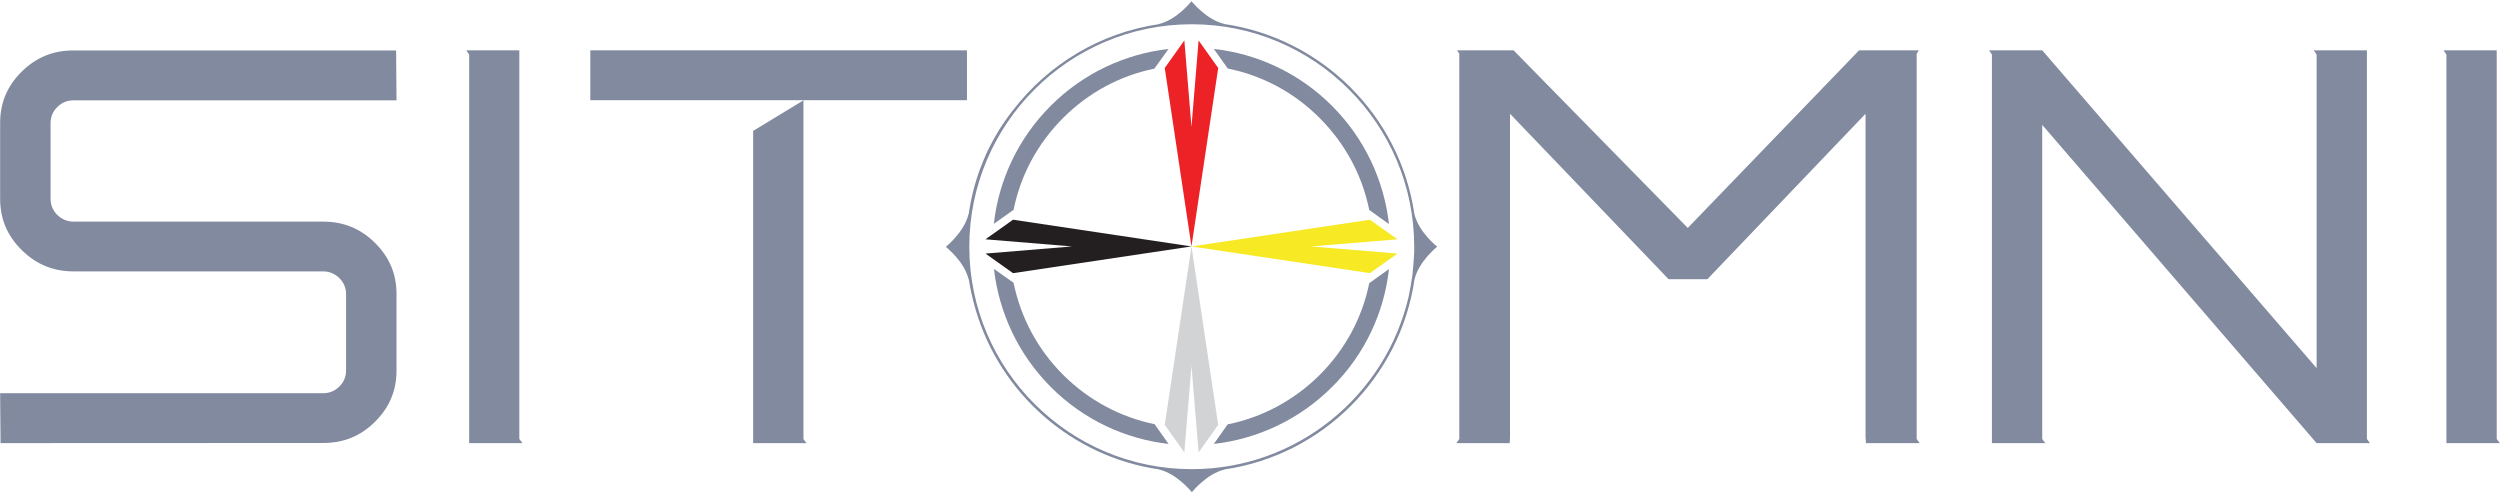 <svg xmlns="http://www.w3.org/2000/svg" xmlns:xlink="http://www.w3.org/1999/xlink" id="Layer_1" x="0px" y="0px" viewBox="0 0 1824 360" xml:space="preserve"><path fill="#818A9F" d="M1031.9,156c-10.5-71.5-67.3-128.1-138.8-138.5h0.3c-13.4-3.1-24-16.6-24.1-16.6c0,0-2.7,3.4-7,7.2 c-4.3,3.8-10.3,7.9-17,9.5h0.4c-43.1,6.3-80.8,29.4-106.3,62.4c-0.4,0.5-0.8,1-1.2,1.5c-1,1.3-2,2.7-3,4c-1.4,2-2.8,4-4.2,6.1 c-0.7,1-1.3,2.1-2,3.1c-0.7,1.1-1.4,2.3-2,3.4c-0.4,0.7-0.9,1.5-1.3,2.2c-1.1,1.9-2.1,3.9-3.1,5.8c-0.5,1-1,1.9-1.5,2.9 c-1,2-1.9,4-2.7,6c-0.4,1-0.9,2-1.3,3c-1.7,4.1-3.2,8.2-4.5,12.4c-1,3.2-1.9,6.4-2.7,9.6c-1.1,4.3-2,8.7-2.7,13.2 c-0.2,1.1-0.3,2.2-0.5,3.4v-0.6c-3.1,13.4-16.6,24-16.6,24.1c0,0,3.4,2.7,7.2,7c3.8,4.3,7.9,10.3,9.5,17v-0.6 c0.1,0.4,0.1,0.8,0.2,1.3c0.2,1.4,0.4,2.7,0.7,4c0.2,1.3,0.5,2.7,0.8,4c0.5,2.3,1,4.6,1.6,6.9c0,0.1,0.1,0.2,0.1,0.3 c0.5,2.2,1.2,4.4,1.8,6.5v0c17.9,60.6,69.9,106.7,133.8,116h-0.3c13.4,3.1,24,16.6,24.1,16.6c0,0,2.7-3.4,7-7.1 c4.3-3.8,10.3-7.9,17-9.5h-0.3c71.5-10.4,128.2-67,138.7-138.5c3.1-13.4,16.6-24,16.6-24.1C1048.5,180,1035,169.3,1031.9,156z  M1031.3,191.6c0,0.5-0.1,1.1-0.1,1.6c-0.1,1.1-0.2,2.1-0.3,3.2c0,0.1,0,0.2,0,0.3c-0.1,1.3-0.3,2.6-0.4,3.9 c-0.7,5.4-1.7,10.7-2.8,16c-16.7,71.9-81.2,125.7-158.2,125.7c-89.5,0-162.3-72.8-162.3-162.3c0-89.5,72.8-162.3,162.3-162.3 c89.5,0,162.3,72.8,162.3,162.3c0,1.4,0,2.8,0,4.2C1031.6,186.7,1031.5,189.1,1031.3,191.6z"></path><g>	<path fill="#818A9F" d="M0.4,323.3l-0.3-36.4h235.6c4.6,0,8.6-1.6,11.9-4.9c3.3-3.3,4.9-7.2,4.9-11.8v-55.5c0-4.5-1.6-8.5-4.9-11.8  c-3.3-3.2-7.3-4.9-11.9-4.9H53.7c-14.9,0-27.2-5.1-37.8-15.5C5.3,172,0.1,159.8,0.1,145V89.8c0-14.8,5.1-27,15.7-37.5  c10.6-10.5,23-15.5,37.8-15.5H289l0.3,36.4H53.7c-4.6,0-8.6,1.6-11.9,4.9c-3.3,3.2-4.9,7.2-4.9,11.8V145c0,4.6,1.7,8.6,4.9,11.8  c3.3,3.2,7.3,4.9,11.9,4.9h182.1c14.9,0,27.3,5.1,37.8,15.5c10.6,10.5,15.7,22.7,15.7,37.5v55.5c0,14.8-5.1,27-15.7,37.5  c-10.5,10.5-22.9,15.5-37.8,15.5L0.4,323.3L0.4,323.3z"></path></g><g>	<polygon fill="#818A9F" points="342.3,323.3 342.3,39.8 340.2,36.7 378.9,36.7 378.9,320.3 381.2,323.3  "></polygon></g><g>	<polygon fill="#818A9F" points="1361.4,323.3 1361.1,318.7 1361.1,83 1245.7,203.7 1217.4,203.7 1101.7,83 1101.7,318.9   1101.5,323.3 1062.5,323.3 1064.7,320.3 1064.7,39.1 1063,36.7 1104.3,36.7 1231.4,166.3 1356.4,36.7 1400,36.7 1398.4,39.2   1398.4,320.3 1400.6,323.3  "></polygon></g><g>	<polygon fill="#818A9F" points="1690.2,323.3 1490,91.1 1490,320.3 1492.2,323.3 1453.3,323.3 1453.3,39.8 1451.2,36.7 1490,36.7   1690.2,268.6 1690.2,39.8 1688.1,36.7 1726.9,36.7 1726.9,320.3 1729.1,323.3  "></polygon></g><g>	<polygon fill="#818A9F" points="1784.9,323.3 1784.9,39.8 1782.8,36.7 1821.6,36.7 1821.6,320.3 1823.9,323.3  "></polygon></g><path fill="#818A9F" d="M549.5,323.3V95.5l36.7-22.3v247.2l2.2,2.9L549.5,323.3L549.5,323.3z M430.7,73.1V36.7h274.8v36.4H430.7z"></path><g>	<path fill="#818A9F" d="M895.8,50c25.3,5.1,48.5,17.5,67.1,36.2c18.6,18.6,31,41.8,36.1,67l14.4,10.3h0  c-3.6-31.5-17.4-62.1-41.6-86.3c-24.1-24.1-54.7-38-86.2-41.5L895.8,50z"></path>	<path fill="#818A9F" d="M739.5,153.1c5.1-25.2,17.5-48.4,36.1-67c18.5-18.5,41.5-30.9,66.6-36l10.4-14.4  c-31.4,3.6-61.9,17.4-86,41.5c-24.1,24.1-38,54.7-41.5,86.1L739.5,153.1z"></path>	<path fill="#818A9F" d="M1013.4,196.3l-14.4,10.3c-5.1,25.2-17.5,48.3-36.1,66.9c-18.7,18.6-41.9,31-67.2,36.1l-10.1,14.3  c31.5-3.6,62-17.4,86.2-41.5C996.1,258.3,1009.9,227.7,1013.4,196.3L1013.4,196.3z"></path>	<path fill="#818A9F" d="M842.4,309.5c-25.1-5.2-48.2-17.5-66.7-36c-18.7-18.6-31-41.9-36.2-67.2l-14.3-10.1  c3.6,31.5,17.4,62,41.5,86.2c24.1,24.1,54.5,37.9,85.9,41.5L842.4,309.5z"></path></g><polygon fill="#F7E923" points="869.3,179.8 999.5,199.3 1019.6,185 956.5,179.8 956.5,179.8 1019.6,174.6 999.5,160.3 869.3,179.8  869.3,179.8 869.3,179.8 869.3,179.8 "></polygon><polygon fill="#EC2227" points="869.3,179.8 888.8,49.6 874.5,29.5 869.3,92.6 869.3,92.6 864.1,29.5 849.8,49.6 869.3,179.8  869.3,179.8 869.3,179.8 869.3,179.8 "></polygon><polygon fill="#231F20" points="869.3,179.8 739.1,160.3 719,174.6 782.1,179.8 782.2,179.8 719,185 739.1,199.3 869.3,179.8  869.3,179.8 869.3,179.8 869.3,179.8 "></polygon><polygon fill="#D2D3D4" points="869.3,179.8 849.8,310 864.1,330.1 869.3,267 869.3,267 874.5,330.1 888.8,310 869.3,179.8  869.3,179.8 869.3,179.8 869.3,179.8 "></polygon></svg>